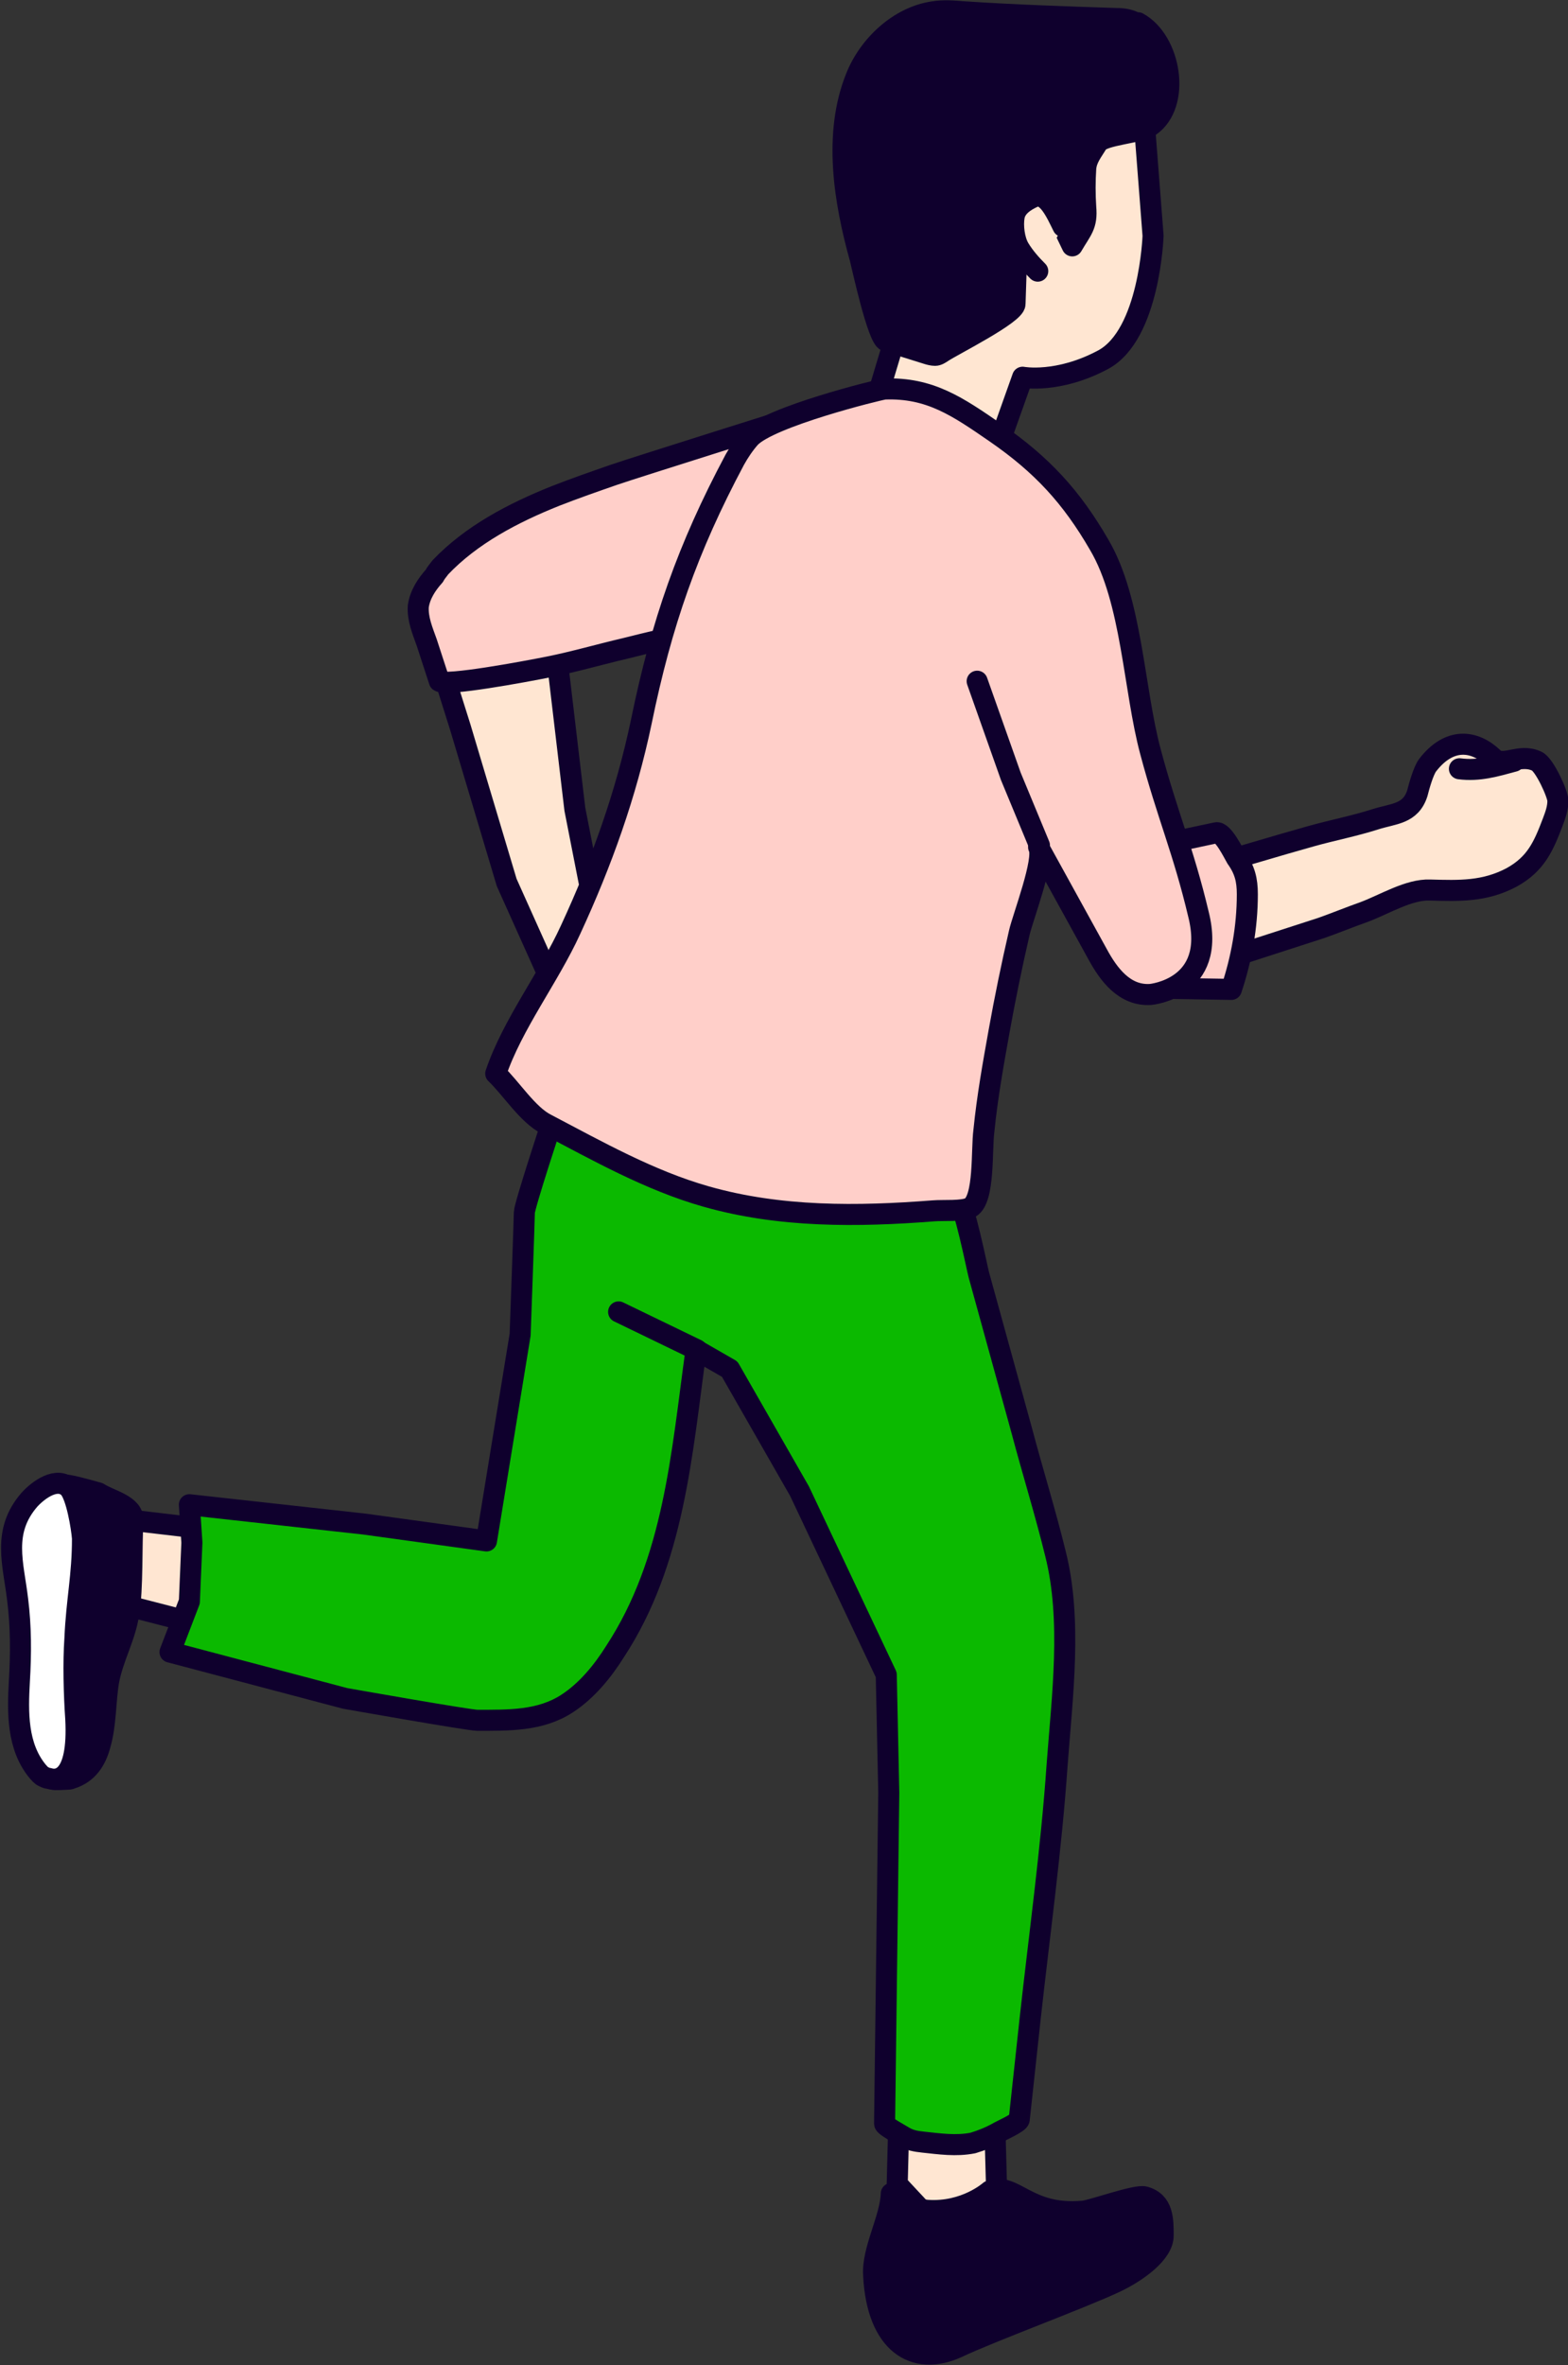 <?xml version="1.0" encoding="utf-8"?>
<!-- Generator: Adobe Illustrator 24.0.0, SVG Export Plug-In . SVG Version: 6.00 Build 0)  -->
<svg version="1.1" id="Layer_1" xmlns="http://www.w3.org/2000/svg" xmlns:xlink="http://www.w3.org/1999/xlink" x="0px" y="0px"
	 viewBox="0 0 186.3 280.9" style="enable-background:new 0 0 186.3 280.9;" xml:space="preserve">
<rect x="0" y="0" width="186.3" height="280.9" fill="#333333" stroke="none"/>
<style type="text/css">
	.st0{fill:#FFE6D2;stroke:#0F002D;stroke-width:2.5;stroke-linecap:round;stroke-linejoin:round;stroke-miterlimit:10;}
	.st1{fill:none;stroke:#0F002D;stroke-width:2.5;stroke-linecap:round;stroke-linejoin:round;stroke-miterlimit:10;}
	.st2{fill:#0F002D;stroke:#0F002D;stroke-width:2.5;stroke-linecap:round;stroke-linejoin:round;stroke-miterlimit:10;}
	.st3{fill:#FFFFFF;stroke:#0F002D;stroke-width:2.5;stroke-linecap:round;stroke-linejoin:round;stroke-miterlimit:10;}
	.st4{fill:#0BB900;stroke:#0F002D;stroke-width:2.5;stroke-linecap:round;stroke-linejoin:round;stroke-miterlimit:10;}
	.st5{fill:#FFCFC9;stroke:#0F002D;stroke-width:2.5;stroke-linecap:round;stroke-linejoin:round;stroke-miterlimit:10;}
</style>
<g>
	<path class="st0" d="M143,103c4.3-1.2,8.5-2.5,12.8-3.7c2.5-0.7,5.1-1.2,7.6-2c2.2-0.7,4.2-0.6,5-3.1c0.2-0.8,0.7-2.6,1.2-3.3
		c2.6-3.4,5.6-3,7.8-0.9c1.2,1.2,3.1-0.6,5.2,0.4c0.9,0.4,2.5,3.9,2.5,4.7c0,0.9-0.3,1.7-0.6,2.5c-1.1,2.9-2,5-4.9,6.6
		c-3.2,1.7-6.2,1.6-9.7,1.5c-2.5-0.1-5.4,1.7-7.8,2.6c-1.7,0.6-3.4,1.3-5.1,1.9l-13.6,4.4L143,103z"/>
	<path class="st1" d="M179.9,90.4c-2.2,0.6-4.2,1.2-6.5,0.9"/>
	<path class="st0" d="M118.1,248.7l0.3,11c0,0-3.3,3.5-4,3.5c-0.8,0-5-0.8-5-0.8l-2.8-3l0.3-11.8L118.1,248.7z"/>
	<path class="st2" d="M117.6,260.2c3-1.1,4.4,3,11.1,2.4c1.1-0.1,6.3-2,7.3-1.7c2.2,0.6,2.2,2.7,2.2,4.6c0,2.1-3.1,4.3-5.6,5.5
		c-4,1.9-14.9,5.9-18.9,7.8c-5.1,2.3-9.5-0.5-9.9-8.6c-0.2-3,2-6.7,2.1-9.7c0,0,1.4,1.8,4.3,2C114.7,262.8,117.6,260.2,117.6,260.2z
		"/>
	<polygon class="st0" points="26,193.5 15.5,190.8 12.2,190.8 12.7,180.2 28,182 	"/>
	<path class="st2" d="M11.7,177.3C11.7,177.3,11.7,177.3,11.7,177.3c1.4,0.9,4.1,1.4,4.1,3.2c-0.2,3,0,8.2-0.5,11.1
		c-0.4,2.8-1.9,5.3-2.4,8.1c-0.4,2.4-0.3,5.1-1,7.5c-0.5,1.9-1.5,3.4-3.4,4c-0.2,0.1-0.4,0.1-0.5,0.1c-0.1,0-1.6,0.1-1.7,0
		c0-0.2-0.4-0.7-0.5-0.8c-0.4-0.4-1.1-1.9-1.2-2.4c-0.1-0.8-0.2-1.6-0.3-2.4c-0.3-2.2-0.6-4.4-0.8-6.6c-0.1-0.8-0.1-1.6-0.3-2.3
		l0.3-6c-0.4-2.3-0.8-4.6-1.1-6.9c0-0.2-0.1-0.5,0-0.7c0-0.3,0.2-0.6,0.4-0.9c0.8-1.5,0.9-3.6,2.1-4.8
		C6.3,175.7,7.7,176.2,11.7,177.3z"/>
	<path class="st3" d="M9,204.1c-0.2-2.8-0.3-6.7-0.1-9.5c0.2-4.6,0.9-7.4,0.9-11.9c-0.1-1.3-0.7-5-1.6-6c-1.4-1.4-3.6,0.2-4.7,1.4
		c-3.3,3.8-1.9,7.6-1.4,11.9c0.4,3.2,0.4,6.4,0.2,9.7c-0.2,3.6-0.3,7.7,2.2,10.7c0.2,0.2,0.4,0.5,0.7,0.6c0.2,0.1,0.4,0.2,0.6,0.2
		C6.7,211.5,9.4,211.6,9,204.1z"/>
	<path class="st4" d="M91.8,139c1,0.2,21.3,3.4,22,3.5c0.7,0.1,2.3,8.2,2.5,8.9c1.7,6.2,3.4,12.3,5.1,18.5c1.3,4.9,2.8,9.7,4,14.6
		c2,7.9,0.8,17,0.2,25.1c-0.7,10.1-2.1,20.1-3.2,30.1c0,0-1.3,12-1.3,12c0,0.4-2.3,1.4-2.6,1.6c-0.9,0.5-1.9,0.9-2.9,1.2
		c-2,0.4-4,0.1-5.9-0.1c-0.9-0.1-1.6-0.2-2.4-0.7c-0.3-0.2-2.2-1.2-2.2-1.5c0,0,0.5-39.3,0.5-39.3l-0.3-14L95,177.1l-8.3-14.5
		l-4-2.3c-1.7,12.3-2.6,25.1-9.6,35.8c-1.5,2.4-3.4,4.7-5.7,6.2c-3.2,2.1-7,2-10.7,2c-1,0-15.7-2.6-15.7-2.6l-20.8-5.5l2.3-6l0.3-7
		l-0.3-4.5l20.8,2.3l14.5,2l4-24.5c0,0,0.5-13.8,0.5-14.5c0-0.8,3.3-10.8,3.3-10.8l2.3-5.8L91.8,139z"/>
	<line class="st1" x1="73.5" y1="155.8" x2="82.8" y2="160.3"/>
	<path class="st5" d="M135.1,100.9c0,0,9.4-2,9.4-2c0.8-0.2,2.1,2.5,2.4,3c1,1.4,1.3,2.6,1.3,4.3c0,3.9-0.7,7.7-1.9,11.3l-12.3-0.2
		l-4.2-6.1L135.1,100.9z"/>
	<polygon class="st0" points="65.5,72.4 68.3,96.1 70.3,106.3 69,116.4 65.5,116.6 60.2,104.8 54.7,86.4 53,81 53.2,73.7 	"/>
	<path class="st5" d="M52.3,67.4C56,63.5,61,60.9,66,58.9c2.3-0.9,4.6-1.7,6.9-2.5c2.3-0.8,23-7.3,23-7.3l0.9-0.4
		c0,0-6.5,25.5-6.6,25.6C90,75,83.7,75,82.8,75.2c-2.9,0.4-5.7,1.1-8.5,1.8c-3,0.7-6.1,1.6-9.1,2.2c-3,0.6-12.2,2.3-13,1.7
		c-0.5-1.5-1-3.1-1.5-4.6c-0.5-1.4-1.1-2.8-1-4.3c0.2-1.4,1-2.6,1.9-3.6C51.8,68,52.1,67.7,52.3,67.4z"/>
	<path class="st0" d="M129.9,10.8l5.9,1.7L137,28c0,0-0.4,11.7-5.9,14.7c-5.4,2.9-9.6,2.1-9.6,2.1l-2.1,5.9l-1.3,3.8l-14.3-5.9l3-10
		c0,0,2.1-28,3.3-28.4c1.3-0.4,13-1.3,13-1.3L129.9,10.8z"/>
	<path class="st2" d="M135.2,2.7c3.9,2.1,5.2,9.7,1.4,12.3c-1.1,0.8-5.6,1-6.2,2c-0.6,1-1.3,1.8-1.4,3c-0.1,1.5-0.1,3.1,0,4.6
		c0.2,2.2-0.5,2.7-1.6,4.6l-2.6-5.4l-2.4,1.3l-1.5,1.8c0,0-0.3,9.1-0.3,9.2c0,1.2-7.4,4.9-8.6,5.7c-0.3,0.2-0.6,0.4-0.9,0.4
		c-0.3,0-0.7-0.1-1-0.2c-1.6-0.5-3.2-1-4.8-1.5c-1-0.3-2.8-8.6-3.1-9.8c-1.9-6.8-3.2-14.8-0.5-21.5c1.5-3.8,5.1-7.2,9.2-7.8
		c1.2-0.2,2.4-0.1,3.6,0c6,0.4,12,0.6,18.1,0.8c0.8,0,1.6,0.1,2.3,0.5C135.1,2.7,135.2,2.7,135.2,2.7z"/>
	<path class="st5" d="M105.1,46.2c5.4-0.2,8.7,2.1,13.2,5.2c5.5,3.8,9,7.6,12.3,13.3c3.9,6.6,4.1,17.2,6.1,24.6
		c2,7.5,3.9,11.7,5.7,19.3c2.2,8.8-5.7,9.5-5.7,9.5c-3.1,0.2-5-2.4-6.3-4.8l-7-12.7c0.8,1.4-1.9,8.4-2.3,10.2
		c-0.9,3.9-1.7,7.8-2.4,11.7c-0.7,3.9-1.4,7.8-1.8,11.8c-0.3,2.2,0.1,8.1-1.6,9.1c-0.9,0.5-3.3,0.3-4.4,0.4c-9,0.7-18.2,0.8-27-1.7
		c-6.7-1.9-12.9-5.4-19-8.6c-2.2-1.1-4.2-4.3-6-6c2-5.9,6.3-11.4,8.9-17.1c3.7-8,6.6-16.1,8.4-24.7c2.4-11.7,5.5-20.6,11.1-31.1
		c0.5-0.9,1.1-1.8,1.8-2.6C91.4,49.5,104.3,46.3,105.1,46.2z"/>
	<polyline class="st3" points="116.1,80.9 120.1,92.2 123.5,100.4 	"/>
	<path class="st0" d="M123.3,32.2c-0.8-0.8-1.6-1.7-2.2-2.7c-0.6-1-0.8-2.7-0.6-3.8c0.2-1.1,1.2-1.8,2.3-2.3
		c1.6-0.7,2.7,1.9,3.5,3.5"/>
</g>
</svg>
